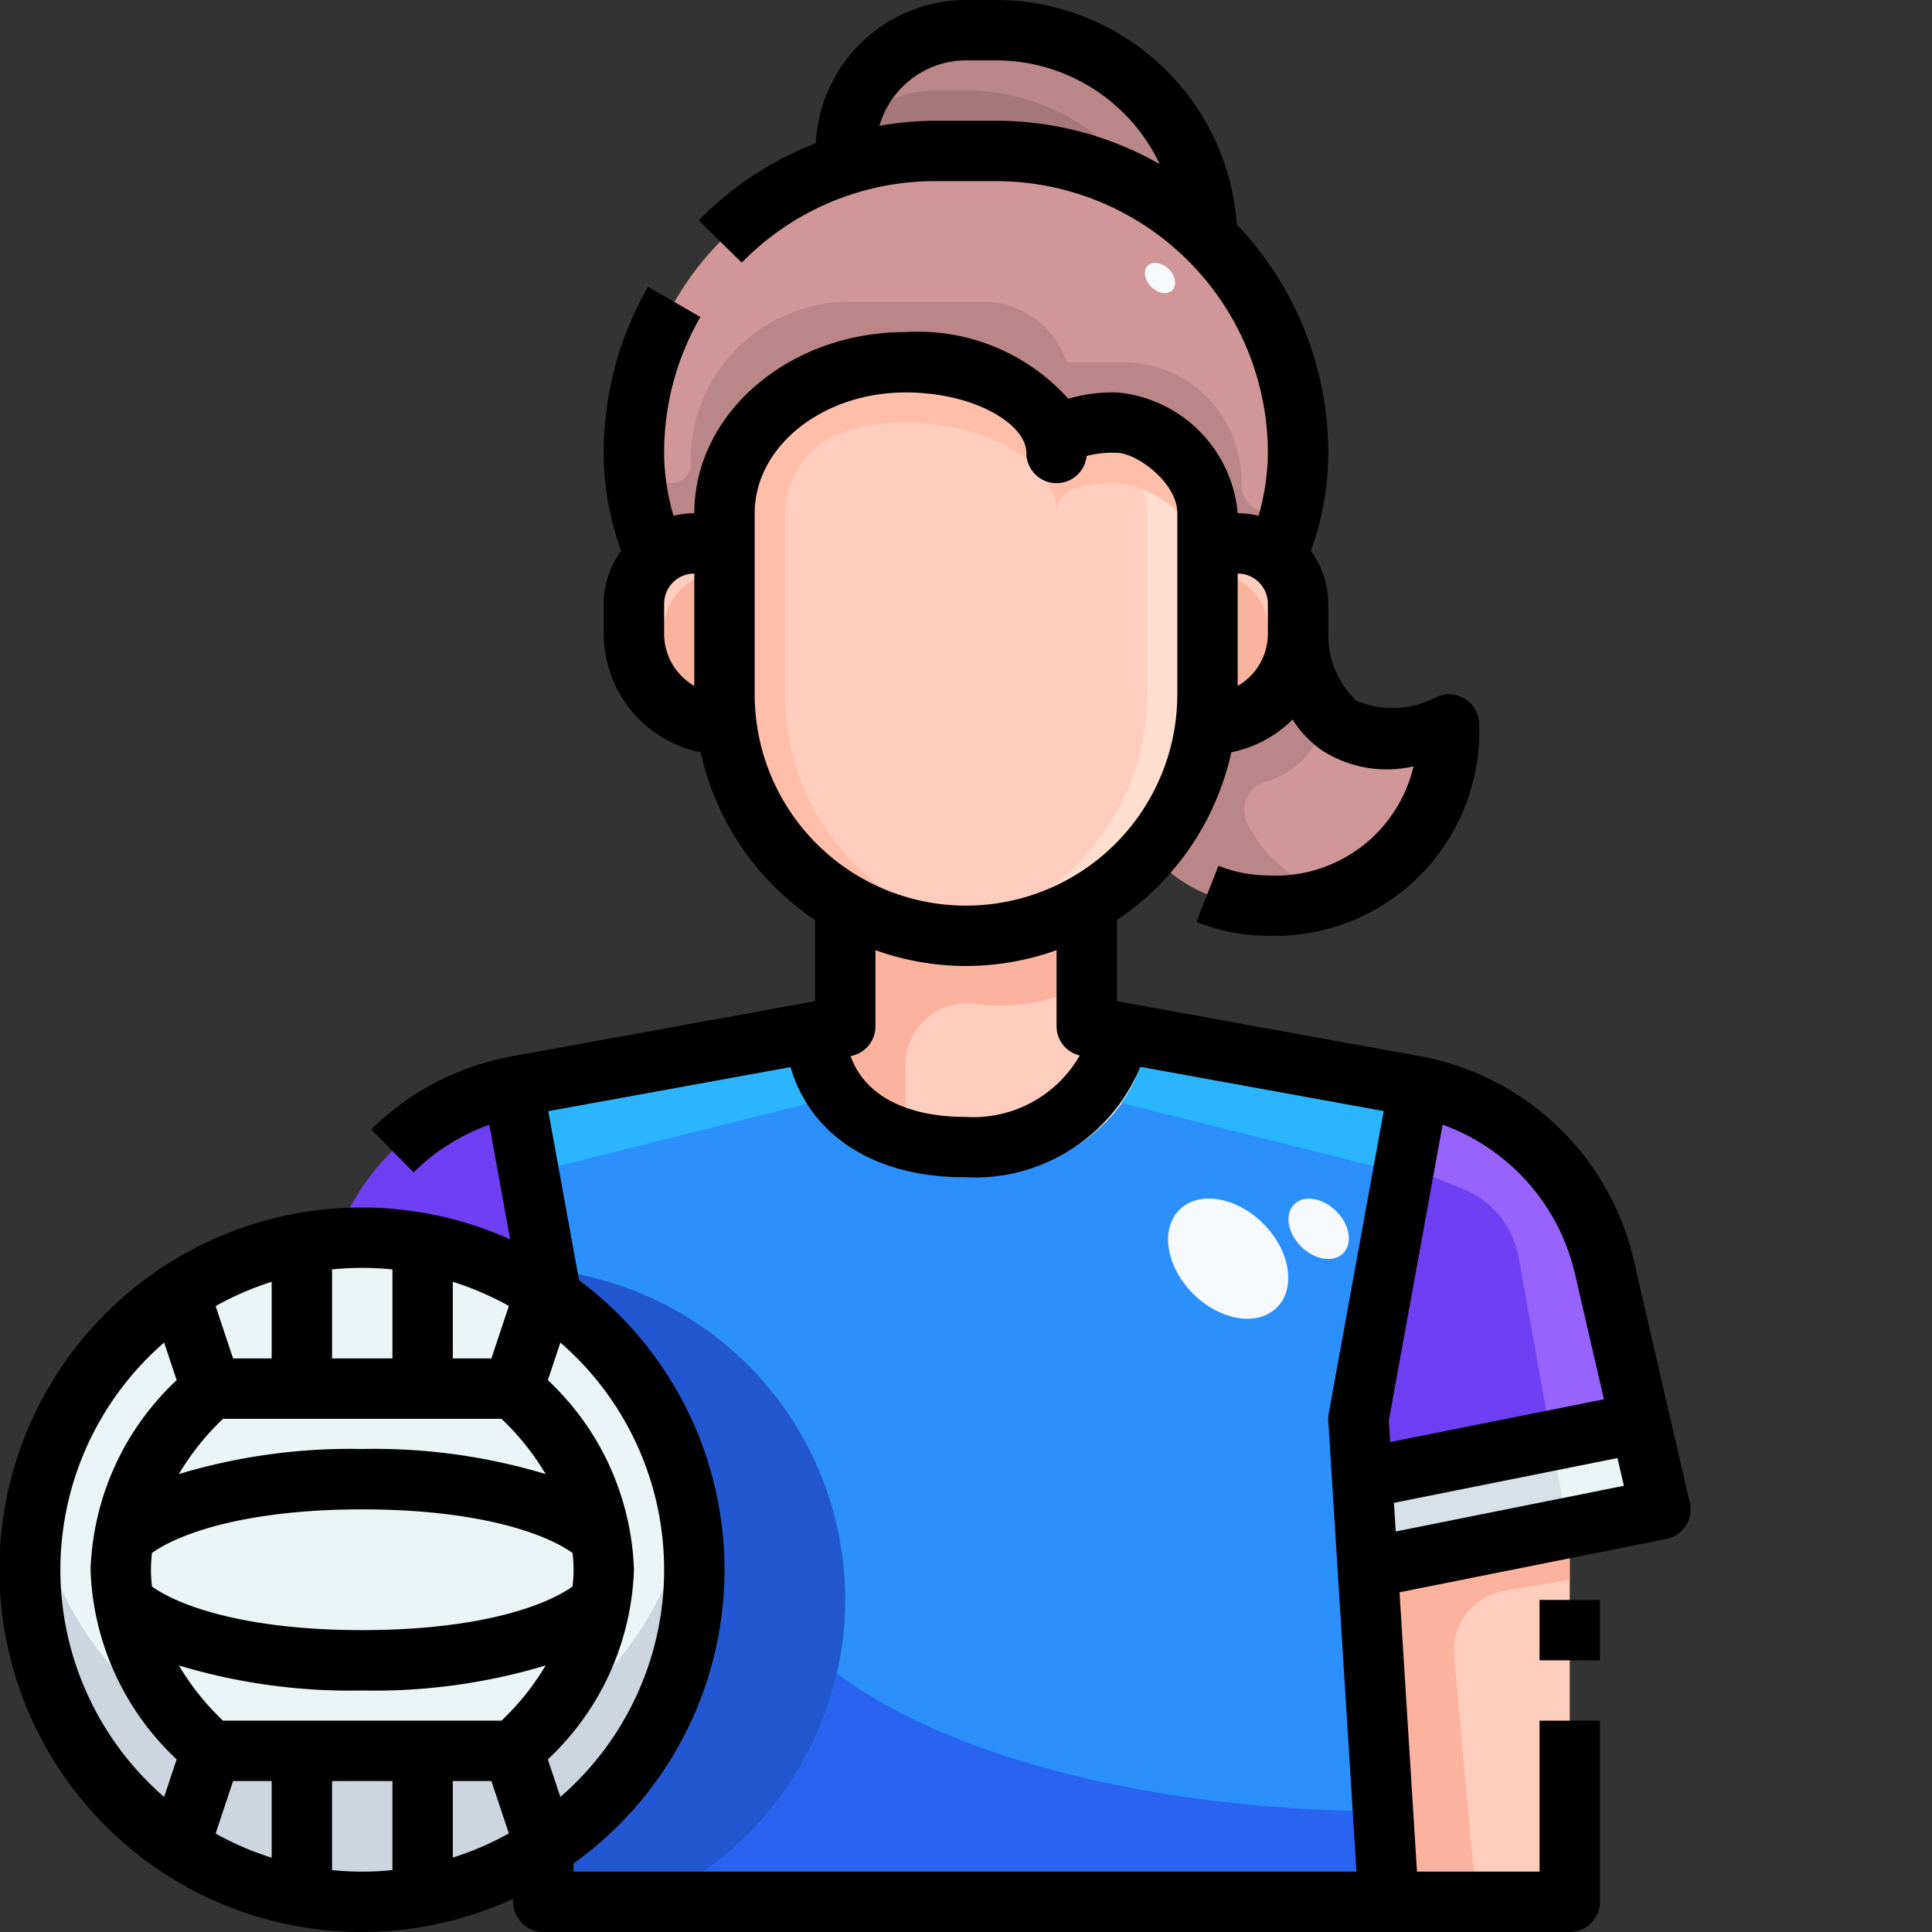 <svg xmlns="http://www.w3.org/2000/svg" viewBox="0 0 64 64"><rect x="0" y="0" width="64" height="64" fill="#333333" stroke="none"/><title>13-volleyball</title><g id="_13-volleyball" data-name="13-volleyball"><path d="M33,1a6.983,6.983,0,0,1,6.99,6.86A9.94,9.94,0,0,0,33,5H31a9.908,9.908,0,0,0-3,.46V5a4,4,0,0,1,4-4Z" style="fill:#ba8687"/><path d="M48,24a5.764,5.764,0,0,1-6,6,5.015,5.015,0,0,1-3.94-1.79,7.913,7.913,0,0,0,1.88-4.22L40,24a3,3,0,0,0,3-3S43,26,48,24Z" style="fill:#d19697"/><path d="M28,5.46A9.908,9.908,0,0,1,31,5h2A10.019,10.019,0,0,1,43,15a8.8,8.8,0,0,1-.74,3.45A1.978,1.978,0,0,0,41,18H40V17a3.419,3.419,0,0,0-3-3c-1.66,0-2,.45-2,1,0-1.66-2.24-3-5-3-3.32,0-6,2.24-6,5v1H23a1.978,1.978,0,0,0-1.26.45A8.324,8.324,0,0,1,21,15a10.009,10.009,0,0,1,7-9.54Z" style="fill:#d19697"/><polygon points="45.12 48.98 54.34 47.13 55 50 52 50.6 45.31 51.94 45.12 48.98" style="fill:#d8e0e8"/><path d="M14,41.18A11.021,11.021,0,0,0,12,41a8.25,8.25,0,0,0-.86.04V41A7.905,7.905,0,0,1,17,36l1.26,6.95c-.05-.03-.1-.07-.16-.1A10.8,10.8,0,0,0,14,41.18Z" style="fill:#6f3ff3"/><path d="M53.15,41.97l1.19,5.16-9.22,1.85L45,47l2-11A7.906,7.906,0,0,1,53.15,41.97Z" style="fill:#6f3ff3"/><path d="M45.31,51.94,46,63H18V61.22a11,11,0,0,0,.26-18.26v-.01L17,36l10.01-1.82C27.09,36.31,28.77,38,32,38c2.68,0,4.88-1.69,4.99-3.82L47,36,45,47l.12,1.98Z" style="fill:#2b8ffc"/><polygon points="52 50.6 52 63 46 63 45.31 51.94 52 50.6" style="fill:#ffcdbe"/><path d="M36,34l.99.18C36.88,36.31,34.68,38,32,38c-3.23,0-4.91-1.69-4.99-3.82L28,34V30l.03-.06a7.964,7.964,0,0,0,7.94,0L36,30Z" style="fill:#ffcdbe"/><path d="M24,18v5a8.1,8.1,0,0,0,.06.99L24,24a3,3,0,0,1-3-3V20a2.01,2.01,0,0,1,.74-1.55A1.978,1.978,0,0,1,23,18Z" style="fill:#ffcdbe"/><path d="M42.26,18.45A2.01,2.01,0,0,1,43,20v1a3,3,0,0,1-3,3l-.06-.01A8.1,8.1,0,0,0,40,23V18h1A1.978,1.978,0,0,1,42.26,18.45Z" style="fill:#ffcdbe"/><path d="M40,18v5a8.1,8.1,0,0,1-.06.99,7.913,7.913,0,0,1-1.88,4.22,4.285,4.285,0,0,1-.4.45,7.838,7.838,0,0,1-1.69,1.28,8,8,0,0,1-11.91-5.95A8.1,8.1,0,0,1,24,23V17c0-2.76,2.68-5,6-5,2.76,0,5,1.34,5,3,0-.55.34-1,2-1a3.419,3.419,0,0,1,3,3Z" style="fill:#ffcdbe"/><path d="M18.1,42.85,18,43l-1,3H14V41.18A10.8,10.8,0,0,1,18.1,42.85Z" style="fill:#ebf5f7"/><path d="M14,41.18V46H10V41.18a8.87,8.87,0,0,1,1.14-.14A8.25,8.25,0,0,1,12,41,11.021,11.021,0,0,1,14,41.18Z" style="fill:#ebf5f7"/><path d="M10,41.18V46H7L6,43l-.1-.15A10.8,10.8,0,0,1,10,41.18Z" style="fill:#ebf5f7"/><path d="M6,43l1,3a8.67,8.67,0,0,0-2.9,4.91,5.99,5.99,0,0,0,0,2.18A8.67,8.67,0,0,0,7,58L6,61l-.1.15a10.993,10.993,0,0,1,0-18.3Z" style="fill:#ebf5f7"/><path d="M10,58v4.82a10.8,10.8,0,0,1-4.1-1.67L6,61l1-3Z" style="fill:#ebf5f7"/><path d="M14,58v4.82a11.2,11.2,0,0,1-4,0V58Z" style="fill:#ebf5f7"/><path d="M18,61v.22a10.958,10.958,0,0,1-4,1.6V58h3Z" style="fill:#ebf5f7"/><path d="M18.26,42.96A11,11,0,0,1,18,61.22V61l-1-3a8.67,8.67,0,0,0,2.9-4.91,5.99,5.99,0,0,0,0-2.18A8.67,8.67,0,0,0,17,46l1-3,.1-.15c.06.03.11.07.16.1Z" style="fill:#ebf5f7"/><path d="M19.9,50.91a5.99,5.99,0,0,1,0,2.18C18.83,54.06,16.28,55,12,55s-6.83-.94-7.9-1.91a5.99,5.99,0,0,1,0-2.18C5.17,49.94,7.72,49,12,49S18.83,49.94,19.9,50.91Z" style="fill:#ebf5f7"/><path d="M12,55c4.28,0,6.83-.94,7.9-1.91A8.67,8.67,0,0,1,17,58H7a8.67,8.67,0,0,1-2.9-4.91C5.17,54.06,7.72,55,12,55Z" style="fill:#ebf5f7"/><path d="M10,46h7a8.67,8.67,0,0,1,2.9,4.91C18.83,49.94,16.28,49,12,49s-6.83.94-7.9,1.91A8.67,8.67,0,0,1,7,46Z" style="fill:#ebf5f7"/><path d="M37.844,16.2A2.316,2.316,0,0,1,38,17v6a8.1,8.1,0,0,1-.06.99,7.913,7.913,0,0,1-1.88,4.22,4.285,4.285,0,0,1-.4.45,7.838,7.838,0,0,1-1.69,1.28,7.973,7.973,0,0,1-2.97.993A8.035,8.035,0,0,0,32,31a7.954,7.954,0,0,0,3.97-1.06,7.838,7.838,0,0,0,1.69-1.28,4.285,4.285,0,0,0,.4-.45,7.913,7.913,0,0,0,1.88-4.22A8.1,8.1,0,0,0,40,23V19A3.365,3.365,0,0,0,37.844,16.2Z" style="fill:#ffdecf"/><path d="M32,39c3.171,0,5.757-2.046,5.978-4.64l-.988-.18C36.88,36.31,34.68,38,32,38c-3.23,0-4.91-1.69-4.99-3.82l-.988.18C26.243,36.954,28.829,39,32,39Z" style="fill:#d8e0e8"/><path d="M41.309,27.25a.986.986,0,0,1,.611-1.36,2.758,2.758,0,0,0,2-2.254A4.486,4.486,0,0,1,43,21a3,3,0,0,1-3,3l-.06-.01a7.913,7.913,0,0,1-1.88,4.22A5.015,5.015,0,0,0,42,30a6.646,6.646,0,0,0,2.252-.376A4.432,4.432,0,0,1,41.309,27.25Z" style="fill:#ba8687"/><path d="M28,5.46A9.908,9.908,0,0,1,31,5h2a9.92,9.92,0,0,1,4.946,1.322A6.975,6.975,0,0,0,32,3H31a3.976,3.976,0,0,0-2.929,1.292A4.036,4.036,0,0,0,28,5Z" style="fill:#a67778"/><path d="M37,14c-1.66,0-2,.45-2,1,0-1.443-1.7-2.642-3.951-2.931h0A8.142,8.142,0,0,0,30,12c-3.32,0-6,2.24-6,5v6a8.1,8.1,0,0,0,.06.99A7.966,7.966,0,0,0,33,30.933a8.008,8.008,0,0,1-6.94-6.943A8.1,8.1,0,0,1,26,23V16.977a2.9,2.9,0,0,1,2.128-2.728A7.1,7.1,0,0,1,30,14c2.76,0,5,1.34,5,3,0-.55.34-1,2-1a3.419,3.419,0,0,1,3,3V17A3.419,3.419,0,0,0,37,14Z" style="fill:#ffbeaa"/><path d="M42,21.5v-.833A1.862,1.862,0,0,0,40,19v4c0,.124-.017.247-.023.373A2.088,2.088,0,0,0,42,21.5Z" style="fill:#fbb39f"/><path d="M24,19a1.862,1.862,0,0,0-2,1.667V21.5a2.088,2.088,0,0,0,2.023,1.873C24.017,23.247,24,23.124,24,23Z" style="fill:#fbb39f"/><path d="M32.4,33.273a6.057,6.057,0,0,0,3.6-.679V30l-.03-.06a7.964,7.964,0,0,1-7.94,0L28,30v4l-.99.18A3.782,3.782,0,0,0,30,37.732v-2.5A2.02,2.02,0,0,1,32.4,33.273Z" style="fill:#fbb39f"/><polygon points="51.93 50.614 52 50.6 55 50 54.34 47.13 51.404 47.719 51.93 50.614" style="fill:#ebf5f7"/><path d="M50.3,41.633,51.4,47.719l2.936-.589-1.19-5.16A7.906,7.906,0,0,0,47,36l-.475,2.61,1.934.774A3,3,0,0,1,50.3,41.633Z" style="fill:#9863fc"/><path d="M51.93,50.614,45.31,51.94,46,63h2.909l-.741-8.151A2,2,0,0,1,49.831,52.7L52,52.333V51Z" style="fill:#fbb39f"/><path d="M42.08,17a.981.981,0,0,1-.96-1,3.922,3.922,0,0,0-3.84-4H35.36l-.156-.325A2.9,2.9,0,0,0,32.6,10H28.03a5.261,5.261,0,0,0-5.15,5.365.623.623,0,0,1-.61.635H21.064a8.243,8.243,0,0,0,.676,2.45A1.978,1.978,0,0,1,23,18h1V17c0-2.76,2.68-5,6-5,2.76,0,5,1.34,5,3,0-.55.34-1,2-1a3.419,3.419,0,0,1,3,3v1h1a1.978,1.978,0,0,1,1.26.45A11.066,11.066,0,0,0,42.735,17Z" style="fill:#ba8687"/><path d="M37.978,34.36l-.988-.18a3.467,3.467,0,0,1-.885,2.1l1.034.259A4.4,4.4,0,0,0,37.978,34.36Z" style="fill:#ebf5f7"/><path d="M27.763,36.309a3.654,3.654,0,0,1-.753-2.129l-.988.18a4.4,4.4,0,0,0,.839,2.175Z" style="fill:#ebf5f7"/><path d="M26.022,34.36,17,36l.52,2.87,9.341-2.335A4.4,4.4,0,0,1,26.022,34.36Z" style="fill:#2cb5ff"/><path d="M46.478,38.87,47,36l-9.022-1.64a4.4,4.4,0,0,1-.839,2.175Z" style="fill:#2cb5ff"/><path d="M12,59A11,11,0,0,1,1.19,50,11,11,0,1,0,23,52a11.07,11.07,0,0,0-.19-2A11,11,0,0,1,12,59Z" style="fill:#cdd6de"/><path d="M21.563,63A10.995,10.995,0,0,0,17,42c-.133,0-.263.015-.4.02A10.972,10.972,0,0,1,18,61.2V63Z" style="fill:#2357d1"/><path d="M21.563,63H46l-.187-3c-7.765-.029-14.507-1.86-18.083-4.565A11.021,11.021,0,0,1,21.563,63Z" style="fill:#2864f0"/><ellipse cx="40.684" cy="41.695" rx="1.642" ry="2.286" transform="translate(-17.567 41) rotate(-45.02)" style="fill:#f6fafd"/><ellipse cx="43.682" cy="40.708" rx="0.825" ry="1.148" transform="translate(-15.99 42.831) rotate(-45.02)" style="fill:#f6fafd"/><ellipse cx="38.427" cy="9.208" rx="0.413" ry="0.574" transform="translate(4.751 29.881) rotate(-45.02)" style="fill:#f6fafd"/><path d="M55.975,49.775l-1.854-8.031A8.911,8.911,0,0,0,47.2,35.02v0c-.006,0-.01-.005-.016-.006L37,33.165V30.478a9.026,9.026,0,0,0,3.789-5.558,3.989,3.989,0,0,0,2.029-1.086,3.562,3.562,0,0,0,.994,1.036,3.96,3.96,0,0,0,3.013.516A4.691,4.691,0,0,1,42,29a4.45,4.45,0,0,1-1.637-.32l-.731,1.862A6.467,6.467,0,0,0,42,31a6.778,6.778,0,0,0,7-7,1,1,0,0,0-1.372-.929,3.134,3.134,0,0,1-2.69.146A2.987,2.987,0,0,1,44,21V20a2.98,2.98,0,0,0-.576-1.753A9.519,9.519,0,0,0,44,15a10.954,10.954,0,0,0-3.028-7.558A8.005,8.005,0,0,0,33,0H32a4.993,4.993,0,0,0-4.974,4.747A10.948,10.948,0,0,0,23.145,7.3l1.428,1.4A8.933,8.933,0,0,1,31,6h2a9.011,9.011,0,0,1,9,9,7.5,7.5,0,0,1-.311,2.087A3.009,3.009,0,0,0,41,17a4.411,4.411,0,0,0-4-4,5.377,5.377,0,0,0-1.614.208A6.681,6.681,0,0,0,30,11c-3.86,0-7,2.691-7,6a3.009,3.009,0,0,0-.689.087A7.5,7.5,0,0,1,22,15a8.995,8.995,0,0,1,1.2-4.5l-1.732-1A11,11,0,0,0,20,15a9.519,9.519,0,0,0,.576,3.247A2.98,2.98,0,0,0,20,20v1a4.005,4.005,0,0,0,3.211,3.92A9.026,9.026,0,0,0,27,30.478v2.687L16.821,35.017c-.006,0-.01,0-.016.006v0A8.862,8.862,0,0,0,12.3,37.413L13.7,38.837a6.869,6.869,0,0,1,2.509-1.582l.691,3.8A12,12,0,1,0,17,62.9V63a1,1,0,0,0,1,1H52a1,1,0,0,0,1-1V57H51v5H46.939l-.578-9.253L55.2,50.98a1,1,0,0,0,.779-1.2ZM31,4a11.128,11.128,0,0,0-1.868.168A2.994,2.994,0,0,1,32,2h1a6,6,0,0,1,5.418,3.438A10.924,10.924,0,0,0,33,4ZM42,20v1a1.993,1.993,0,0,1-1,1.722V19A1,1,0,0,1,42,20ZM22,21V20a1,1,0,0,1,1-1v3.722A1.993,1.993,0,0,1,22,21ZM47.788,37.256a6.91,6.91,0,0,1,4.384,4.937l.96,4.161L46.05,47.77l-.044-.71ZM25,23V17c0-2.206,2.243-4,5-4,2.29,0,4,1.056,4,2a1,1,0,0,0,1.995.105A3.383,3.383,0,0,1,37,15c.625,0,2,.967,2,2v6a7,7,0,0,1-14,0Zm7,9a8.936,8.936,0,0,0,3-.525V34a.994.994,0,0,0,.769.964A4.063,4.063,0,0,1,32,37c-2.025,0-3.374-.743-3.823-2.016h0A1,1,0,0,0,29,34V31.475A8.936,8.936,0,0,0,32,32ZM7.721,59H9v2.539a9.936,9.936,0,0,1-1.857-.8Zm-.333-2a8.483,8.483,0,0,1-1.463-1.83A19.675,19.675,0,0,0,12,56a19.675,19.675,0,0,0,6.075-.83A8.483,8.483,0,0,1,16.612,57Zm.333-12-.578-1.734A9.936,9.936,0,0,1,9,42.461V45Zm-.333,2h9.224a8.483,8.483,0,0,1,1.463,1.83A19.675,19.675,0,0,0,12,48a19.675,19.675,0,0,0-6.075.83A8.483,8.483,0,0,1,7.388,47Zm8.891-2H15V42.461a9.936,9.936,0,0,1,1.857.8ZM5,52a5.5,5.5,0,0,1,.034-.557C6.05,50.728,8.332,50,12,50s5.95.728,6.966,1.443a4.579,4.579,0,0,1,0,1.114C17.95,53.272,15.668,54,12,54s-5.95-.728-6.966-1.443A5.5,5.5,0,0,1,5,52Zm11.279,7,.578,1.734a9.936,9.936,0,0,1-1.857.8V59Zm2.284.526-.415-1.245A9.012,9.012,0,0,0,21,52a9.012,9.012,0,0,0-2.852-6.281l.415-1.245a9.958,9.958,0,0,1,0,15.052ZM13,42.051V45H11V42.051a9.829,9.829,0,0,1,2,0ZM2,52a9.969,9.969,0,0,1,3.437-7.526l.415,1.245A9.012,9.012,0,0,0,3,52a9.012,9.012,0,0,0,2.852,6.281l-.415,1.245A9.969,9.969,0,0,1,2,52Zm9,9.949V59h2v2.949a9.829,9.829,0,0,1-2,0ZM19,62v-.273a11.958,11.958,0,0,0,.181-19.318l-1.018-5.6,8.026-1.46C26.753,37.32,28.61,39,32,39a5.938,5.938,0,0,0,5.775-3.661l8.062,1.466L44.016,46.821a.971.971,0,0,0-.014.241L44.936,62ZM46.235,50.733l-.059-.949L53.582,48.3l.212.919Z"/><rect x="51" y="53" width="2" height="2"/></g></svg>